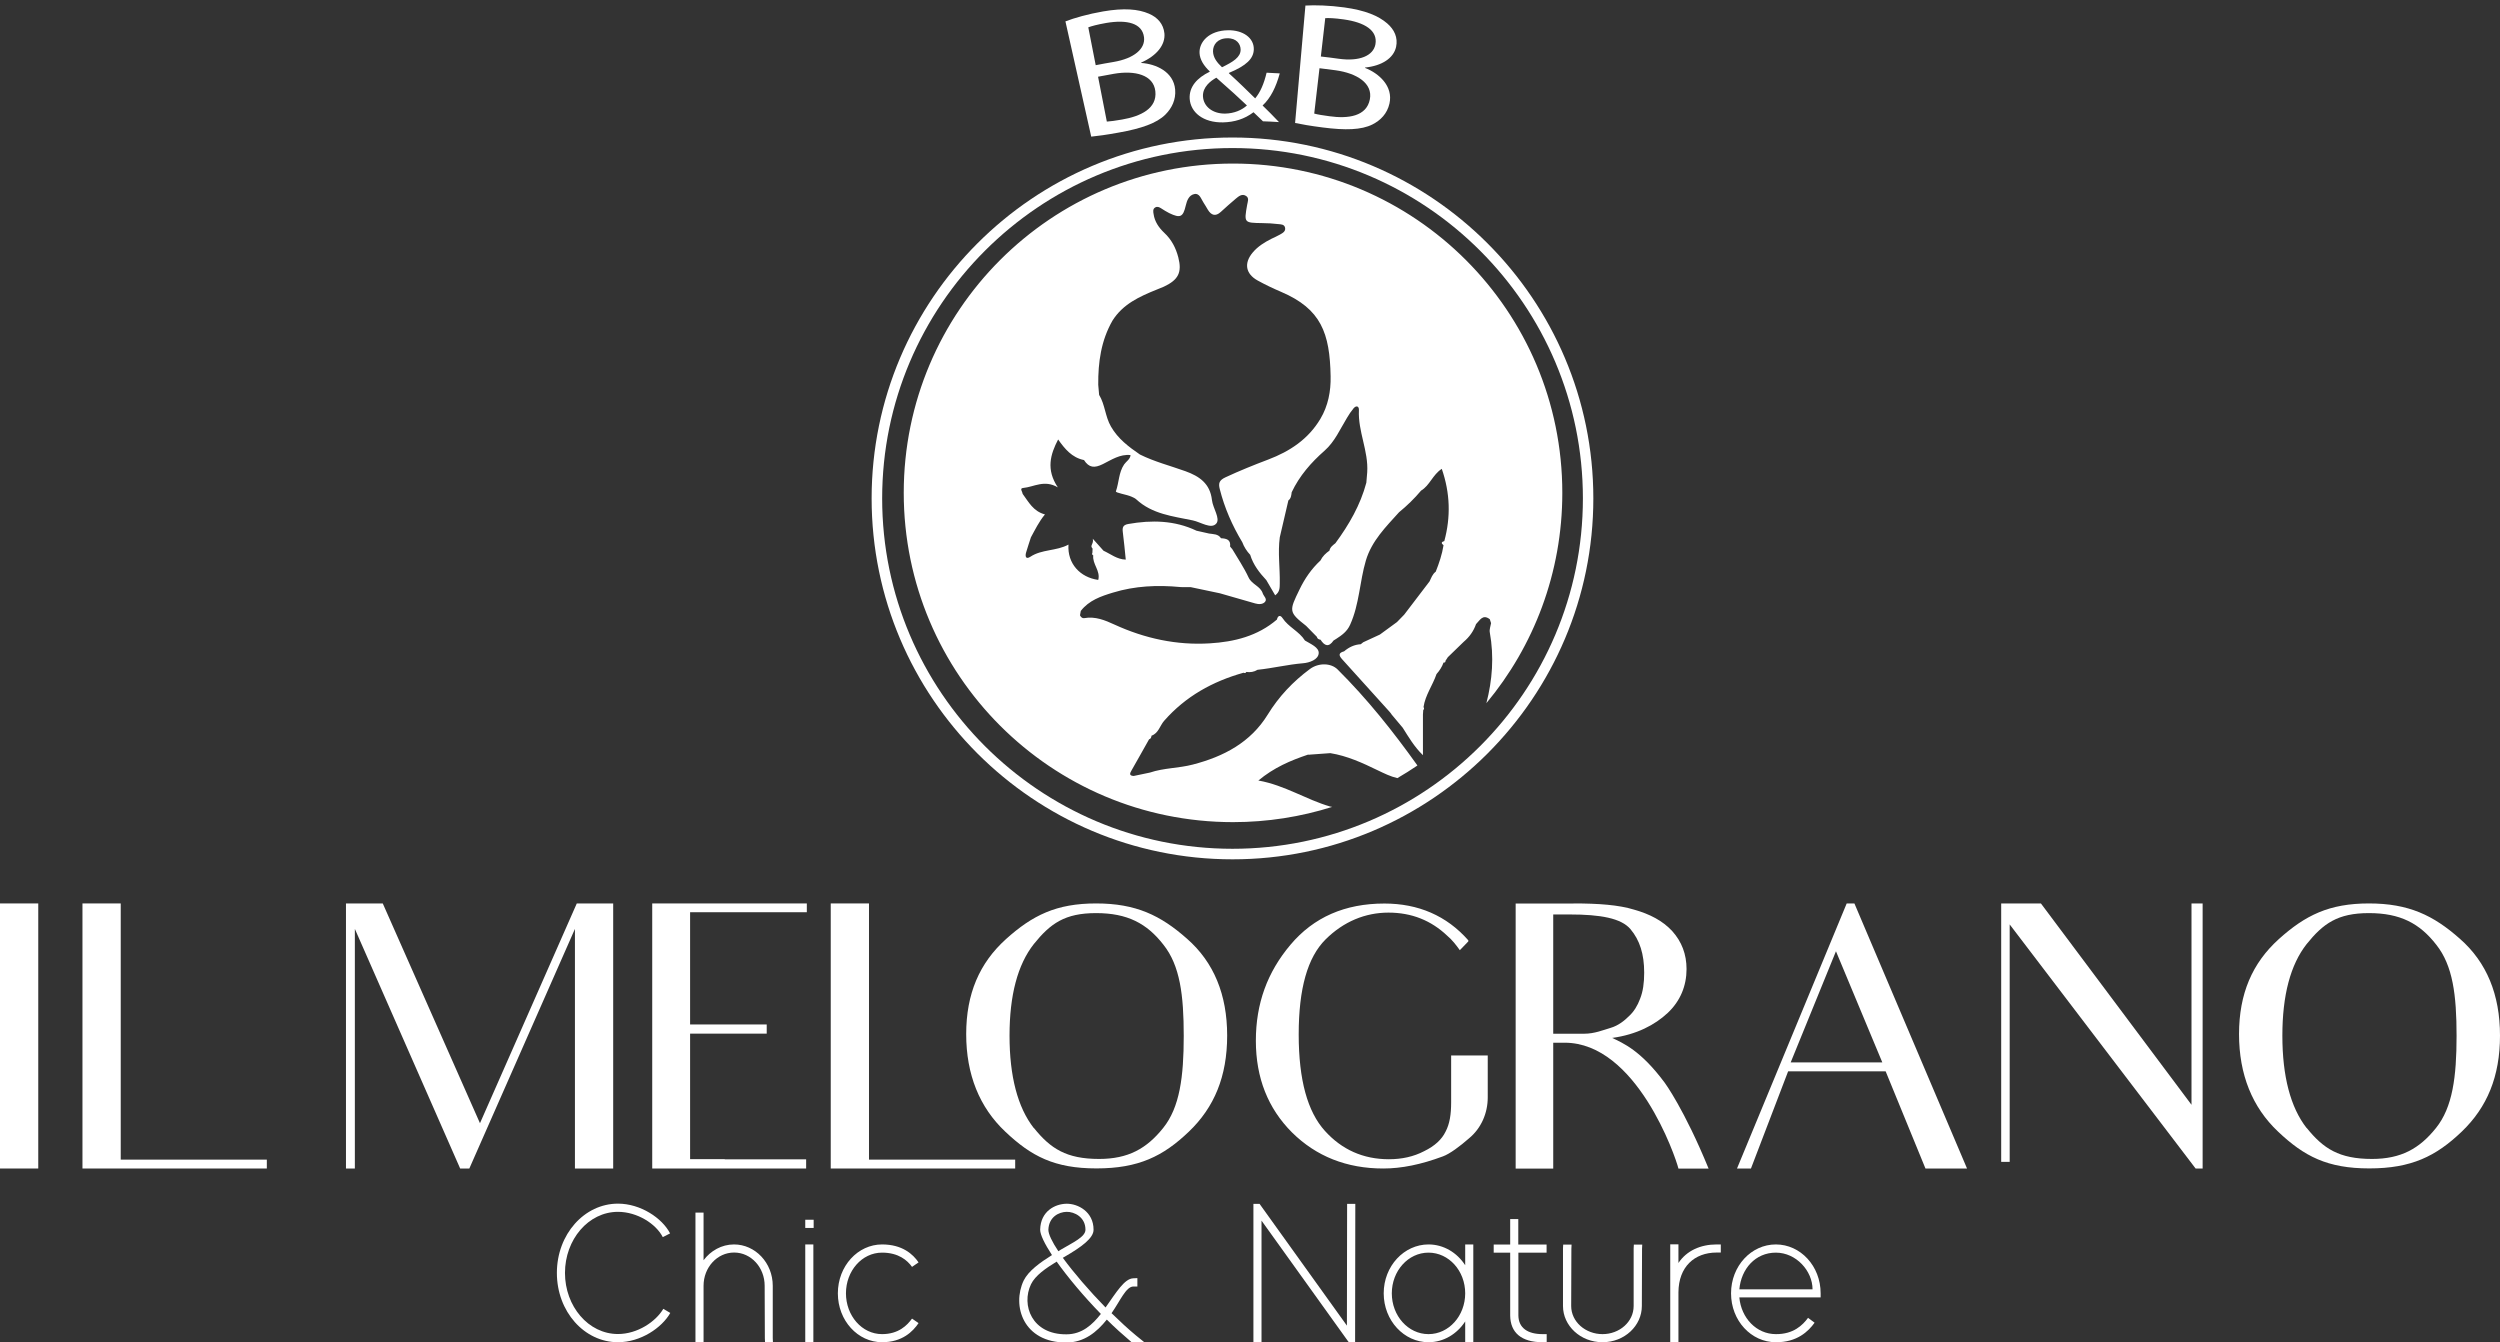 <?xml version="1.0" encoding="UTF-8"?>
<svg id="Livello_1" data-name="Livello 1" xmlns="http://www.w3.org/2000/svg" viewBox="0 0 256.16 137.55">
  <rect x="0" y="0" width="256.16" height="137.55" fill="#333333" stroke="none"/>
  <defs>
    <style>
      .cls-1 {
        fill: #fff;
      }
    </style>
  </defs>
  <g>
    <path class="cls-1" d="M3.92,92.57v27.16H0v-27.16H3.92Z"/>
    <path class="cls-1" d="M27.34,118.82v.91H8.45v-27.16h3.92v26.25h14.97Z"/>
    <path class="cls-1" d="M58.91,112.49v-17.31l-10.82,24.55h-.94l-10.79-24.55v24.55h-.91v-27.16h3.77l9.96,22.52,9.92-22.52h3.73v27.16h-3.92v-7.24Z"/>
    <path class="cls-1" d="M74.26,118.79h8.34v.94h-15.77v-27.16h15.84v.9h-11.96v11.5h7.85v.94h-7.85v12.86h3.55Z"/>
    <path class="cls-1" d="M104.02,118.82v.91h-18.9v-27.16h3.92v26.25h14.97Z"/>
    <path class="cls-1" d="M103.07,96.23c2.72-2.45,5.17-3.66,9.24-3.66s6.6,1.21,9.32,3.62c2.75,2.41,4.11,5.73,4.11,9.92s-1.32,7.35-3.92,9.84c-2.64,2.53-5.17,3.77-9.47,3.77s-6.68-1.24-9.35-3.77c-2.64-2.49-4-5.85-4-9.99s1.36-7.28,4.07-9.73Zm2.87,19.35c1.7,2.11,3.32,3.17,6.68,3.17,2.98,0,4.87-1.06,6.56-3.17,1.7-2.11,2.11-5.24,2.11-9.43s-.38-7.21-2.08-9.35c-1.7-2.19-3.7-3.24-6.9-3.24s-4.68,1.06-6.38,3.17c-1.66,2.11-2.49,5.24-2.49,9.39s.83,7.35,2.49,9.47Z"/>
    <path class="cls-1" d="M148.67,108.15h3.77v4.3c0,1.62-.68,3.17-1.92,4.19-.9,.79-1.96,1.59-2.68,1.85-2.23,.83-4.22,1.24-6.11,1.24-3.73,0-6.87-1.24-9.35-3.7-2.45-2.45-3.7-5.58-3.7-9.39s1.17-7.02,3.55-9.84,5.58-4.22,9.62-4.22c3.47,0,6.37,1.24,8.6,3.77v.11l-.87,.9c-.38-.53-.79-1.06-1.28-1.47-1.66-1.58-3.66-2.38-6.03-2.38s-4.6,.91-6.45,2.75-2.75,5.05-2.75,9.73,.91,7.92,2.68,9.88c1.73,1.92,3.92,2.91,6.56,2.91,1.32,0,2.53-.26,3.62-.83,1.09-.53,1.81-1.21,2.19-2,.42-.79,.57-1.77,.57-2.98v-4.83Z"/>
    <path class="cls-1" d="M161.23,92.57c2.57,0,4.64,.15,6.22,.64,1.59,.45,2.91,1.13,3.89,2.19,.98,1.09,1.47,2.38,1.47,3.89,0,1.73-.64,3.28-1.92,4.49-1.32,1.24-3.21,2.23-5.7,2.57,1.09,.53,2.9,1.24,5.39,4.6,0,0,2,2.71,4.49,8.79h-3.09c-.3-1.24-4.3-12.9-11.66-12.9h-1.17v12.9h-3.85v-27.16h5.92Zm1.09,13.35c1.06,0,1.96-.38,2.71-.6,.79-.23,1.43-.75,1.89-1.21,.49-.45,.87-1.06,1.13-1.77,.3-.75,.42-1.62,.42-2.68,0-1.89-.45-3.32-1.4-4.45s-3.09-1.51-6.22-1.51h-1.7v12.22h3.17Z"/>
    <path class="cls-1" d="M193.21,109.77h-9.99l-3.81,9.96h-1.43l11.24-27.16h.79l11.54,27.16h-4.26c-1.43-3.51-2.04-4.98-2.04-4.98l-2.04-4.98Zm-.34-.91l-4.75-11.39-4.64,11.39h9.39Z"/>
    <path class="cls-1" d="M225.69,92.57v27.16h-.72l-19.05-25.01v24.33h-.87v-26.48h4.07l15.43,20.63v-20.63h1.13Z"/>
    <path class="cls-1" d="M233.49,96.23c2.72-2.45,5.17-3.66,9.24-3.66s6.6,1.21,9.32,3.62c2.75,2.41,4.11,5.73,4.11,9.92s-1.32,7.35-3.92,9.84c-2.64,2.53-5.17,3.77-9.47,3.77s-6.68-1.24-9.35-3.77c-2.64-2.49-4-5.85-4-9.99s1.36-7.28,4.07-9.73Zm2.87,19.35c1.7,2.11,3.32,3.17,6.68,3.17,2.98,0,4.87-1.06,6.56-3.17,1.7-2.11,2.11-5.24,2.11-9.43s-.38-7.21-2.08-9.35c-1.7-2.19-3.7-3.24-6.9-3.24s-4.68,1.06-6.38,3.17c-1.66,2.11-2.49,5.24-2.49,9.39s.83,7.35,2.49,9.47Z"/>
  </g>
  <g>
    <path class="cls-1" d="M126.29,14.09c-20.39,0-36.98,16.59-36.98,36.98s16.59,36.98,36.98,36.98,36.97-16.59,36.97-36.98S146.67,14.09,126.29,14.09Zm-35.9,36.98c0-19.79,16.1-35.9,35.9-35.9s35.9,16.1,35.9,35.9-16.1,35.9-35.9,35.9-35.9-16.1-35.9-35.9Z"/>
    <path class="cls-1" d="M128.91,80c1.62-1.36,3.34-2.08,5.12-2.68,.07,.02,.13,.02,.2,0,.69-.05,1.39-.1,2.08-.15,1.73,.28,3.3,1,4.86,1.76,.65,.31,1.31,.64,2.01,.8,.7-.41,1.39-.84,2.05-1.29,0-.01-.02-.02-.02-.04-2.48-3.47-5.13-6.8-8.16-9.81-.67-.66-1.93-.7-2.83-.04-1.74,1.29-3.18,2.81-4.33,4.68-1.75,2.84-4.5,4.29-7.67,5.11-1.45,.38-2.97,.34-4.39,.82-.56,.12-1.11,.24-1.67,.35-.47-.03-.41-.25-.22-.57,.61-1.06,1.2-2.13,1.8-3.19,.2-.05,.22-.22,.25-.37,.72-.25,.85-1.02,1.29-1.52,2.2-2.51,4.97-4.04,8.14-4.93,.12,.06,.22,.05,.28-.08,0,0,0,0,0,0,.41,.06,.8,0,1.15-.22,1.56-.16,3.09-.54,4.66-.67,.66-.05,1.57-.37,1.61-1.03,.04-.6-.84-.95-1.41-1.3-.59-.94-1.69-1.37-2.3-2.3-.22-.34-.48-.27-.57,.15-1.98,1.7-4.38,2.29-6.88,2.44-3.4,.21-6.66-.5-9.76-1.92-.98-.45-1.98-.87-3.12-.66-.18,.03-.33-.11-.42-.29,.03-.15,.05-.3,.08-.45,.84-1.09,2.08-1.51,3.3-1.88,2.25-.69,4.56-.79,6.89-.57,.35,.03,.71,0,1.07,.01,1,.21,1.99,.42,2.99,.63,1.21,.35,2.41,.7,3.62,1.04,.35,.1,.76,.11,1-.15,.27-.3-.12-.58-.22-.87-.24-.76-1.11-.91-1.45-1.63-.48-1.03-1.13-1.99-1.71-2.97v.02c-.06-.08-.12-.16-.19-.23,.09-.72-.39-.82-.93-.85-.29-.45-.78-.41-1.22-.48-.43-.1-.86-.2-1.29-.29-2.25-1.07-4.59-1.11-6.99-.69-.57,.1-.62,.38-.56,.85,.12,.92,.2,1.84,.3,2.8-.9-.02-1.55-.58-2.28-.91-.29-.33-.59-.66-1.1-1.23,.13,.55-.35,.68-.02,1.01,0,.15-.01,.3-.02,.44-.07,.12-.02,.2,.09,.26,0,0,0,0,0,0,0,0,0,0,0,0,0,0,0,0,0,0-.11,.89,.76,1.58,.51,2.51-1.84-.25-3.18-1.66-3.05-3.62-1.24,.68-2.72,.46-3.91,1.25-.49,.32-.54-.09-.43-.45,.15-.52,.33-1.03,.49-1.54,.43-.78,.81-1.59,1.44-2.35-1.21-.32-1.68-1.29-2.29-2.11-.01-.21-.34-.57,.05-.6,1.11-.1,2.17-.88,3.56-.06-1.23-1.84-.76-3.39,.03-4.91,.68,.96,1.41,1.86,2.65,2.11,0,0,0,0,0,0,0,0,0,0,0,0,0,0,0,0,0,0,.51,.79,1.06,.85,1.94,.41,.87-.43,1.75-1.04,2.83-.92-.04,.44-.44,.64-.66,.96-.56,.83-.52,1.85-.84,2.75-.06,.17,1.07,.31,1.62,.56,.16,.07,.34,.15,.47,.27,1.63,1.51,3.75,1.73,5.78,2.15,.82,.17,1.89,.93,2.41,.33,.45-.51-.35-1.58-.44-2.42-.19-1.68-1.28-2.43-2.72-2.95-1.56-.56-3.17-.97-4.66-1.71-1.15-.79-2.25-1.61-2.97-2.87-.59-1.02-.6-2.24-1.21-3.24-.03-.34-.06-.69-.09-1.03-.02-2.31,.29-4.54,1.46-6.58,1.07-1.7,2.78-2.47,4.54-3.18,.24-.1,.49-.2,.73-.3,1.49-.7,1.87-1.47,1.47-3.01-.25-.96-.69-1.81-1.43-2.5-.56-.53-.99-1.15-1.1-1.93-.04-.24-.1-.53,.18-.68,.21-.12,.41-.02,.6,.1,.27,.17,.54,.35,.83,.49,1.13,.54,1.41,.41,1.69-.79,.12-.52,.33-1.04,.85-1.16,.57-.13,.71,.49,.96,.86,.16,.24,.3,.49,.45,.74,.35,.57,.78,.72,1.32,.23,.51-.46,1.01-.92,1.54-1.36,.3-.25,.65-.55,1.06-.28,.34,.22,.16,.59,.11,.9-.33,1.86-.33,1.85,1.56,1.88,.54,0,1.08,.04,1.61,.1,.27,.03,.63,.01,.71,.36,.09,.39-.25,.56-.53,.72-.28,.16-.58,.29-.87,.43-.71,.36-1.39,.78-1.91,1.4-.92,1.09-.74,2.18,.5,2.87,.78,.43,1.6,.82,2.42,1.17,4.09,1.75,4.98,4.22,5.06,8.65,.03,1.52-.25,3.02-1.05,4.36-1.24,2.08-3.13,3.33-5.35,4.17-1.48,.56-2.94,1.15-4.38,1.82-.64,.3-.73,.61-.58,1.2,.49,1.94,1.28,3.74,2.31,5.45,.18,.48,.45,.91,.81,1.29,.31,1.02,.94,1.83,1.65,2.59,.3,.51,.6,1.03,.91,1.56,.49-.36,.46-.79,.47-1.22,.03-1.57-.21-3.14,0-4.72,.29-1.26,.59-2.52,.88-3.78,.28-.21,.3-.53,.34-.84,.8-1.69,1.99-3.05,3.38-4.27,1.04-.92,1.58-2.2,2.29-3.36,.2-.34,.42-.67,.67-.97,.29-.34,.57-.21,.55,.18-.11,2.18,.99,4.19,.85,6.37-.02,.36-.06,.72-.09,1.07-.61,2.29-1.78,4.31-3.17,6.2-.26,.21-.54,.4-.61,.76-.38,.27-.71,.58-.92,1.01-.92,.85-1.62,1.87-2.15,2.98-1.06,2.18-1.13,2.3,.68,3.72,.37,.37,.73,.75,1.1,1.12,.04,.2,.19,.27,.38,.3,.41,.64,.84,.8,1.33,.08,.09-.05,.17-.11,.26-.16,.59-.38,1.13-.76,1.44-1.46,.95-2.1,.97-4.4,1.61-6.57,.6-2.02,2.05-3.45,3.4-4.95,.82-.67,1.58-1.41,2.26-2.22,.89-.53,1.18-1.62,2.12-2.23,.86,2.48,.93,4.92,.26,7.4-.32,.09-.34,.23-.08,.43-.15,.94-.45,1.83-.8,2.71-.34,.25-.46,.64-.63,.99-.87,1.14-1.73,2.28-2.6,3.41-.25,.25-.49,.51-.74,.76-.58,.43-1.17,.85-1.75,1.28-.57,.26-1.14,.52-1.71,.79-.08,.07-.16,.13-.25,.2-.66,.04-1.22,.31-1.71,.73-.56,.15-.58,.39-.2,.81,1.62,1.78,3.23,3.57,4.84,5.36h0c.07,.07,.13,.16,.2,.25l.02,.04c.38,.46,.77,.91,1.15,1.37,.61,.97,1.19,1.96,2.07,2.81,0-1.44,0-2.8,0-4.16,.01-.15,.02-.3,.03-.46,.1-.09,.11-.2,.03-.31,.18-1.23,.94-2.23,1.33-3.38,.31-.35,.56-.73,.72-1.18h.01c.13,.01,.2-.04,.19-.18,.08-.12,.16-.24,.24-.37,.54-.53,1.08-1.05,1.63-1.58,.58-.49,1.01-1.09,1.26-1.81,.39-.38,.68-1.06,1.41-.5,.04,.13,.09,.27,.13,.4-.05,.32-.19,.65-.13,.95,.45,2.48,.26,4.89-.35,7.25,4.86-5.84,7.78-13.36,7.78-21.55,0-18.63-15.1-33.74-33.74-33.74s-33.74,15.1-33.74,33.74,15.1,33.74,33.74,33.74c3.54,0,6.95-.55,10.16-1.56-.07-.01-.14-.02-.21-.04-2.47-.72-4.65-2.18-7.33-2.66Z"/>
  </g>
  <g>
    <path class="cls-1" d="M67.97,134.11l.71,.42c-.86,1.52-3.03,3-5.36,3-3.44,0-6.26-3.13-6.26-7.1s2.82-7.1,6.26-7.1c2.32,0,4.53,1.48,5.34,3.05l-.75,.38c-.69-1.36-2.61-2.59-4.59-2.59-3.03,0-5.43,2.84-5.43,6.26s2.4,6.26,5.43,6.26c2,0,3.88-1.27,4.65-2.59Z"/>
    <path class="cls-1" d="M72.08,129.14c.73-.98,1.86-1.63,3.13-1.63,2.17,0,3.97,1.88,3.97,4.24v5.36l.02,.44h-.81l-.02-.42-.02-5.39c0-1.86-1.38-3.4-3.13-3.4s-3.13,1.54-3.13,3.4v5.78h-.83v-13.27h.83v4.88Z"/>
    <path class="cls-1" d="M82.93,125.82h-.42v-.84h.86v.84h-.44Zm-.42,2.11v-.42h.83v10.02h-.83v-9.6Z"/>
    <path class="cls-1" d="M93.45,135.11l.67,.46c-.58,.86-1.67,1.96-3.74,1.96-2.48,0-4.53-2.21-4.53-5.01s2.05-5.01,4.53-5.01c2.07,0,3.17,1,3.74,1.84l-.67,.46c-.48-.67-1.38-1.46-3.07-1.46-2.07,0-3.7,1.88-3.7,4.17s1.63,4.18,3.7,4.18c1.69,0,2.57-.9,3.07-1.59Z"/>
    <path class="cls-1" d="M113.4,135.22c-1,1.25-2.3,2.34-4.13,2.34-4.42,.02-5.61-3.76-4.38-6.35,.48-.98,1.67-1.84,2.9-2.61-.75-1.15-1.21-2.09-1.21-2.59v-.02c.04-1.88,1.52-2.63,2.69-2.65,1.19-.02,2.78,.83,2.78,2.65,.02,.88-1.27,1.8-2.96,2.78-.06,.04-.12,.06-.19,.11,1.11,1.52,2.71,3.38,4.38,5.09,1.11-1.57,1.94-2.96,2.84-2.99l.42-.02v.86h-.42c-.75,.02-1.34,1.46-2.21,2.71l-.02,.02c.86,.84,1.69,1.61,2.5,2.28l.9,.73h-1.31l-.12-.11c-.79-.67-1.63-1.42-2.44-2.23Zm-5.13-5.95c-1.13,.69-2.19,1.42-2.63,2.32-1.02,2.13,.08,5.16,3.63,5.13,1.61,0,2.67-1,3.53-2.09-1.73-1.77-3.38-3.74-4.53-5.36Zm.17-1.06c.08-.06,.15-.11,.23-.15,1.23-.73,2.57-1.32,2.55-2.07,0-1.27-1.13-1.84-1.94-1.82-.79,.02-1.81,.52-1.86,1.84,0,.44,.38,1.23,1.02,2.19Z"/>
    <path class="cls-1" d="M129.26,137.12v.42h-.83v-14.19h.63l.12,.17,8.83,12.31,.02-12.06v-.42h.84v.42l-.02,13.36v.42h-.63l-.13-.17-8.83-12.31v12.06Z"/>
    <path class="cls-1" d="M141.78,132.52c0-2.8,2.09-5.01,4.59-5.01,1.54,0,2.92,.83,3.76,2.13v-2.13h.83v10.02h-.83v-2.13c-.84,1.29-2.21,2.13-3.76,2.13-2.5,0-4.59-2.21-4.59-5.01Zm.83,0c0,2.3,1.67,4.18,3.76,4.18s3.76-1.88,3.76-4.18-1.67-4.17-3.76-4.17-3.76,1.88-3.76,4.17Z"/>
    <path class="cls-1" d="M155.58,128.35v6.45c.02,1.27,.96,1.9,2.48,1.9h.42v.83h-.42c-2.19,0-3.3-1-3.32-2.73v-6.45h-1.69v-.83h1.69v-2.61h.83v2.61h2.9v.83h-2.9Z"/>
    <path class="cls-1" d="M160.15,127.93l.02-.4h.86l-.02,.42-.02,5.87c0,1.61,1.46,2.88,3.21,2.88s3.19-1.27,3.19-2.88v-5.89l.02-.4h.86l-.02,.42-.02,5.87c0,2.02-1.77,3.71-4.03,3.71s-4.05-1.69-4.05-3.71v-5.89Z"/>
    <path class="cls-1" d="M171.98,129.41c.83-1.25,2.25-1.9,3.92-1.9h.42v.83h-.42c-2.28,0-3.9,1.46-3.92,4.07v5.11h-.84v-10.02h.84v1.9Z"/>
    <path class="cls-1" d="M185.26,135.03l.67,.5c-.63,.88-1.8,2.02-3.97,2-2.53,0-4.59-2.21-4.59-5.01s2.07-5.01,4.59-5.01,4.59,2.21,4.59,5.01v.42h-8.33c.19,2.11,1.75,3.76,3.74,3.76,1.8,.02,2.75-.92,3.3-1.67Zm-7.03-2.92h7.49c0-1.88-1.67-3.76-3.76-3.76s-3.55,1.65-3.74,3.76Z"/>
  </g>
  <g>
    <path class="cls-1" d="M109.17,2.19c.9-.35,2.35-.76,3.86-1.02,2.15-.37,3.6-.24,4.69,.23,.89,.38,1.49,1.05,1.59,2.02,.11,1.18-.8,2.3-2.38,2.99,0,.01,0,.02,0,.04,1.51,.1,3.32,.9,3.48,2.72,.09,1.05-.34,1.91-1,2.57-.9,.89-2.47,1.43-4.76,1.84-1.25,.23-2.22,.36-2.84,.42-1.05-4.72-1.58-7.08-2.64-11.8Zm3.1,4.49c.73-.14,1.09-.21,1.82-.33,2.13-.36,3.28-1.36,3.13-2.54-.18-1.43-1.72-1.82-3.86-1.46-.97,.17-1.52,.33-1.85,.45,.3,1.55,.45,2.33,.76,3.88Zm1.13,5.78c.37-.02,.91-.1,1.56-.21,1.92-.33,3.62-1.13,3.42-2.91-.19-1.67-2.08-2.15-4.24-1.78-.65,.11-.98,.17-1.63,.3,.36,1.84,.54,2.76,.9,4.6Z"/>
    <path class="cls-1" d="M129.41,12.43c-.29-.27-.56-.54-.97-.93-.94,.71-1.96,1.01-3.12,1.04-2.06,.04-3.33-1.05-3.42-2.41-.08-1.24,.77-2.16,2.05-2.78,0-.02,0-.02,0-.04-.61-.57-1.01-1.22-1.04-1.87-.06-1.11,.94-2.32,2.94-2.34,1.5-.02,2.64,.77,2.62,1.95-.02,.96-.76,1.68-2.55,2.42,0,.02,0,.02,0,.04,.97,.88,2.01,1.9,2.69,2.57,.52-.62,.9-1.49,1.17-2.63,.54,.02,.81,.04,1.35,.07-.39,1.41-.93,2.52-1.76,3.29,.56,.54,1.09,1.08,1.68,1.7-.65-.04-.98-.06-1.63-.08Zm-1.64-1.62c-.63-.61-1.85-1.72-3.14-2.85-.59,.33-1.41,.95-1.37,1.91,.05,1.04,1,1.79,2.28,1.77,.92-.02,1.7-.36,2.22-.83Zm-3.48-5.54c.02,.65,.42,1.14,.92,1.62,1.14-.55,1.91-1.03,1.91-1.8,0-.56-.4-1.19-1.37-1.17-.99,.01-1.48,.66-1.46,1.36Z"/>
    <path class="cls-1" d="M133.76,.57c.96-.06,2.46-.02,3.98,.19,2.16,.3,3.5,.86,4.4,1.64,.74,.64,1.11,1.46,.91,2.4-.25,1.16-1.46,1.95-3.18,2.12,0,.01,0,.02,0,.04,1.42,.55,2.9,1.87,2.5,3.65-.23,1.03-.91,1.72-1.74,2.14-1.13,.57-2.79,.61-5.1,.31-1.26-.16-2.22-.33-2.83-.46,.42-4.82,.64-7.22,1.06-12.04Zm1.58,5.22c.73,.08,1.1,.13,1.83,.23,2.13,.3,3.54-.31,3.76-1.47,.26-1.42-1.09-2.26-3.24-2.56-.98-.14-1.55-.15-1.9-.13-.18,1.57-.27,2.36-.45,3.93Zm-.67,5.85c.36,.1,.89,.18,1.55,.27,1.92,.27,3.8,.02,4.14-1.73,.32-1.65-1.34-2.68-3.51-2.98-.66-.09-.99-.13-1.65-.21-.21,1.86-.32,2.79-.54,4.65Z"/>
  </g>
</svg>